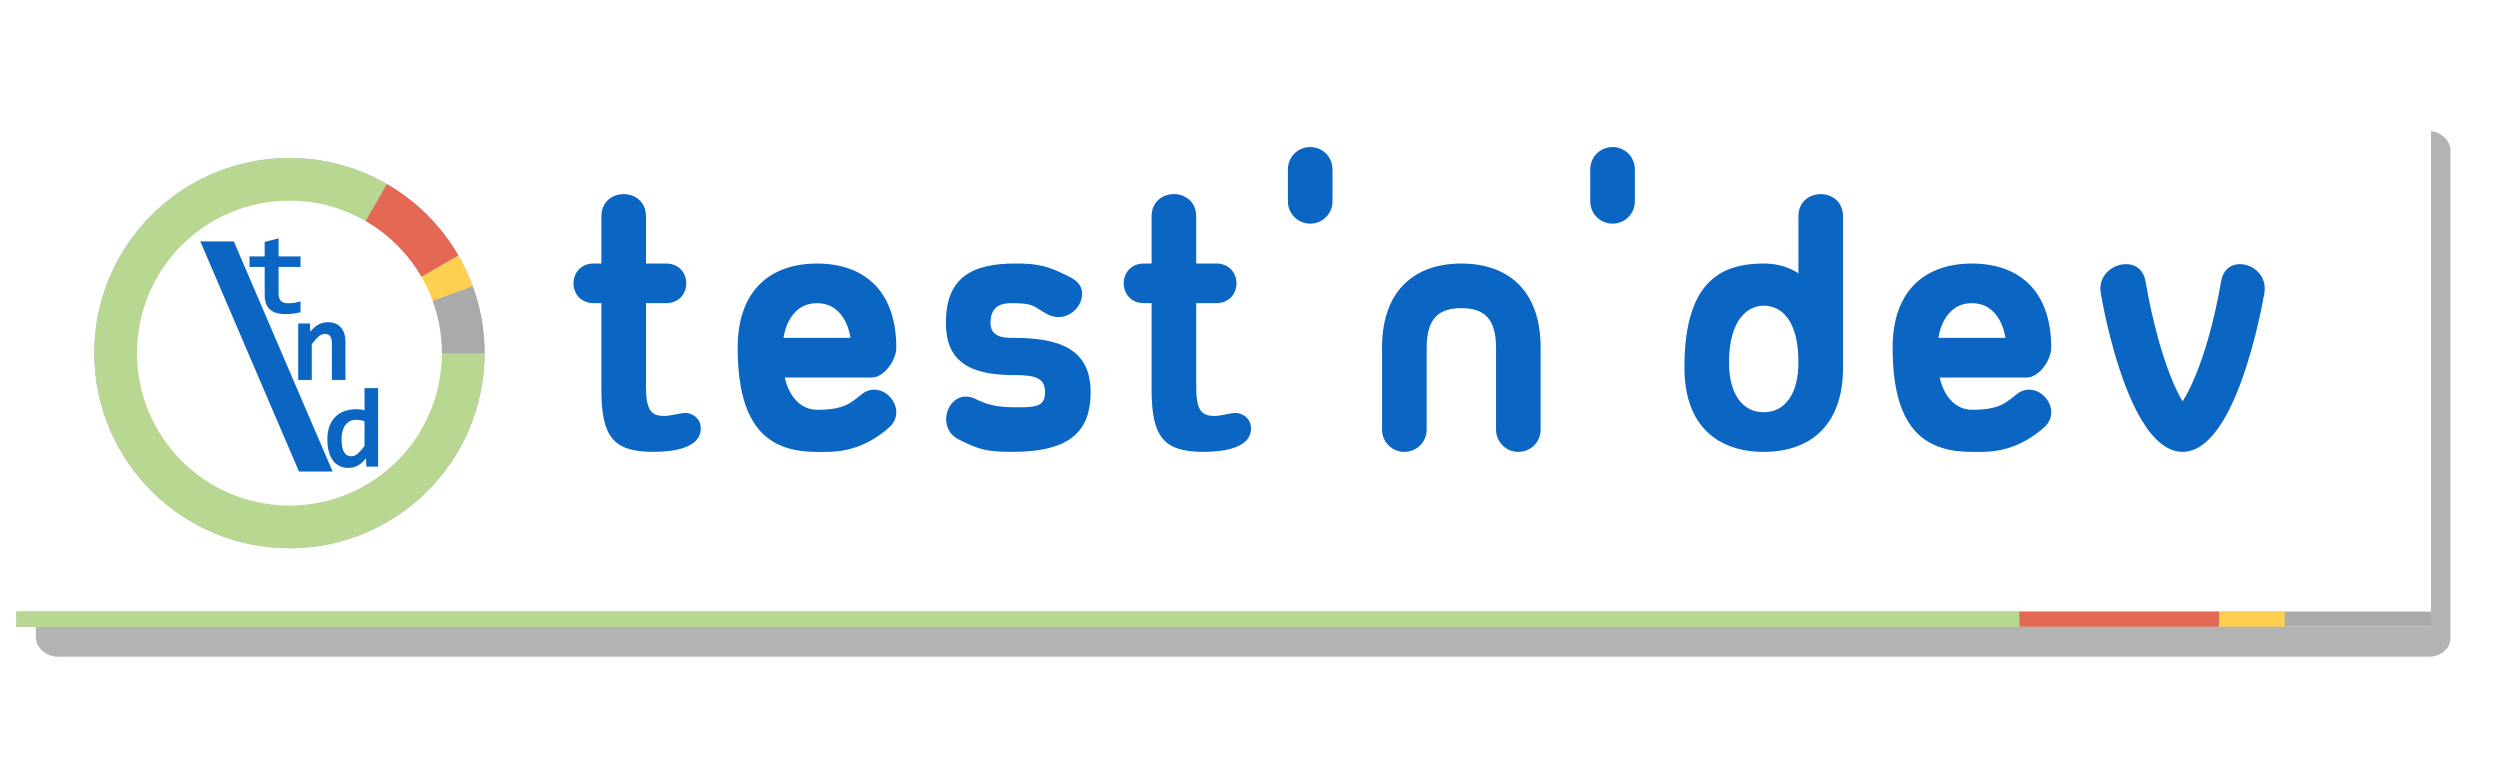 <?xml version="1.0" encoding="UTF-8" standalone="no"?>
<svg
   xmlns:dc="http://purl.org/dc/elements/1.1/"
   xmlns:cc="http://creativecommons.org/ns#"
   xmlns:rdf="http://www.w3.org/1999/02/22-rdf-syntax-ns#"
   xmlns:svg="http://www.w3.org/2000/svg"
   xmlns="http://www.w3.org/2000/svg"
   xmlns:sodipodi="http://sodipodi.sourceforge.net/DTD/sodipodi-0.dtd"
   xmlns:inkscape="http://www.inkscape.org/namespaces/inkscape"
   width="1640"
   height="500"
   version="1.1"
   viewBox="0 0 433.92 132.29"
   id="svg1330"
   sodipodi:docname="webapp-logo.svg"
   inkscape:version="0.92.3 (2405546, 2018-03-11)">
  <sodipodi:namedview
     pagecolor="#ffffff"
     bordercolor="#666666"
     borderopacity="1"
     objecttolerance="10"
     gridtolerance="10"
     guidetolerance="10"
     inkscape:pageopacity="0"
     inkscape:pageshadow="2"
     inkscape:window-width="1920"
     inkscape:window-height="1017"
     id="namedview1332"
     showgrid="false"
     inkscape:zoom="0.47195122"
     inkscape:cx="511.20963"
     inkscape:cy="294.05254"
     inkscape:window-x="-8"
     inkscape:window-y="364"
     inkscape:window-maximized="1"
     inkscape:current-layer="g1055"
     showguides="true"
     inkscape:guide-bbox="true">
    <sodipodi:guide
       position="135.996,70.999"
       orientation="0,1"
       id="guide3661"
       inkscape:locked="false" />
  </sodipodi:namedview>
  <defs
     id="defs1250">
    <filter
       id="a"
       x="-.015"
       y="-.06"
       width="1.03"
       height="1.12"
       color-interpolation-filters="sRGB">
      <feGaussianBlur
         stdDeviation="2.642"
         id="feGaussianBlur1247" />
    </filter>
  </defs>
  <g
     transform="translate(0 -164.71)"
     id="g1328">
    <rect
       transform="matrix(.99 0 0 .862 -661.61 -684.8)"
       x="674.58"
       y="1011.9"
       width="423.33"
       height="105.83"
       ry="3.722"
       fill="#b3b3b3"
       filter="url(#a)"
       style="paint-order:markers stroke fill"
       id="rect1254" />
    <rect
       x="2.847"
       y="179.97"
       width="419.1"
       height="93.55"
       fill="#fff"
       style="paint-order:markers stroke fill"
       id="rect1256" />
    <g
       transform="matrix(1 0 0 .025 921.48 269.97)"
       id="g1266">
      <rect
         x="-918.63"
         y="35.667"
         width="419.1"
         height="104.78"
         fill="#aaa"
         style="paint-order:markers stroke fill"
         id="rect1258" />
      <rect
         x="-918.63"
         y="35.667"
         width="347.66"
         height="104.78"
         fill="#b8d791"
         style="paint-order:markers stroke fill"
         id="rect1260" />
      <rect
         x="-570.97"
         y="35.667"
         width="34.66"
         height="104.78"
         fill="#e36954"
         style="paint-order:markers stroke fill"
         id="rect1262" />
      <rect
         x="-536.31"
         y="35.667"
         width="11.377"
         height="104.78"
         fill="#ffd050"
         style="paint-order:markers stroke fill"
         id="rect1264" />
    </g>
    <g
       style="font-variant-ligatures:normal;font-variant-caps:normal;font-variant-numeric:normal;font-feature-settings:normal;fill:#0a66c2"
       aria-label="test'n'dev"
       id="g1288"
       transform="translate(0,-10.055)">
      <path
         d="m 103.09,220.5 c -4.732,0 -4.732,6.883 0,6.883 h 1.29 v 14.969 c 0,8.173 2.022,10.84 8.99,10.84 3.355,0 8.259,-0.602 8.259,-4.043 0,-2.151 -1.979,-2.71 -2.538,-2.71 -1.204,0 -2.452,0.516 -3.828,0.516 -2.409,0 -3.14,-1.204 -3.14,-5.248 v -14.324 h 3.441 c 4.732,0 4.732,-6.883 0,-6.883 h -3.441 v -8.173 c 0,-5.162 -7.743,-5.162 -7.743,0 v 8.173 z"
         style="font-variant-ligatures:normal;font-variant-caps:normal;font-variant-numeric:normal;font-feature-settings:normal"
         id="path1268"
         inkscape:connector-curvature="0" />
      <path
         d="m 147.61,233.41 h -11.614 c 0,0 0.645,-6.022 5.807,-6.022 5.162,0 5.807,6.022 5.807,6.022 z m 7.958,1.721 c 0,-10.324 -6.022,-14.625 -13.765,-14.625 -7.743,0 -13.765,4.302 -13.765,14.625 0,14.625 6.022,18.067 13.765,18.067 2.581,0 7.399,0.387 12.733,-4.431 3.097,-3.183 -1.419,-8.345 -4.947,-5.592 -2.022,1.592 -3.054,2.71 -7.786,2.71 -2.581,0 -4.775,-1.979 -5.592,-5.592 h 15.055 c 2.151,0.043 4.302,-3.011 4.302,-5.162 z"
         style="font-variant-ligatures:normal;font-variant-caps:normal;font-variant-numeric:normal;font-feature-settings:normal"
         id="path1270"
         inkscape:connector-curvature="0" />
      <path
         d="m 169.08,243.9 c -4.388,-1.807 -6.926,5.033 -2.667,7.141 3.441,1.721 4.646,2.151 9.377,2.151 10.324,0 13.507,-3.914 13.507,-10.367 0,-7.743 -5.764,-9.42 -13.507,-9.42 -1.29,0 -3.871,0 -3.871,-2.581 0,-3.441 2.581,-3.441 3.871,-3.441 3.871,0 3.656,0.688 5.936,1.893 4.431,2.366 8.517,-3.914 4.388,-6.194 -4.13,-2.237 -6.022,-2.581 -9.894,-2.581 -7.743,0 -12.044,2.581 -12.044,10.324 0,6.452 3.871,9.033 11.614,9.033 3.871,0 5.592,0.43 5.592,3.011 0,2.581 -1.764,2.624 -5.592,2.581 -3.871,0 -5.549,-1.032 -6.71,-1.549 z"
         style="font-variant-ligatures:normal;font-variant-caps:normal;font-variant-numeric:normal;font-feature-settings:normal"
         id="path1272"
         inkscape:connector-curvature="0" />
      <path
         d="m 198.59,220.5 c -4.732,0 -4.732,6.883 0,6.883 h 1.29 v 14.969 c 0,8.173 2.022,10.84 8.99,10.84 3.355,0 8.259,-0.602 8.259,-4.043 0,-2.151 -1.979,-2.71 -2.538,-2.71 -1.204,0 -2.452,0.516 -3.828,0.516 -2.409,0 -3.14,-1.204 -3.14,-5.248 v -14.324 h 3.441 c 4.732,0 4.732,-6.883 0,-6.883 h -3.441 v -8.173 c 0,-5.162 -7.743,-5.162 -7.743,0 v 8.173 z"
         style="font-variant-ligatures:normal;font-variant-caps:normal;font-variant-numeric:normal;font-feature-settings:normal"
         id="path1274"
         inkscape:connector-curvature="0" />
      <path
         d="m 231.28,204.16 v 5.549 c 0,2.151 -1.721,3.871 -3.871,3.871 -2.151,0 -3.871,-1.721 -3.871,-3.871 v -5.549 c 0,-2.151 1.721,-3.871 3.871,-3.871 2.151,0 3.871,1.721 3.871,3.871 z"
         style="font-variant-ligatures:normal;font-variant-caps:normal;font-variant-numeric:normal;font-feature-settings:normal"
         id="path1276"
         inkscape:connector-curvature="0" />
      <path
         d="m 239.88,235.13 v 14.195 c 0,2.151 1.721,3.871 3.871,3.871 2.151,0 3.871,-1.721 3.871,-3.871 V 235.13 c 0,-5.162 2.151,-6.883 6.022,-6.883 3.871,0 6.022,1.721 6.022,6.883 v 14.195 c 0,2.151 1.721,3.871 3.871,3.871 2.151,0 3.871,-1.721 3.871,-3.871 V 235.13 c 0,-10.324 -6.022,-14.625 -13.765,-14.625 -7.743,0 -13.765,4.302 -13.765,14.625 z"
         style="font-variant-ligatures:normal;font-variant-caps:normal;font-variant-numeric:normal;font-feature-settings:normal"
         id="path1278"
         inkscape:connector-curvature="0" />
      <path
         d="m 283.76,204.16 v 5.549 c 0,2.151 -1.721,3.871 -3.871,3.871 -2.151,0 -3.871,-1.721 -3.871,-3.871 v -5.549 c 0,-2.151 1.721,-3.871 3.871,-3.871 2.151,0 3.871,1.721 3.871,3.871 z"
         style="font-variant-ligatures:normal;font-variant-caps:normal;font-variant-numeric:normal;font-feature-settings:normal"
         id="path1280"
         inkscape:connector-curvature="0" />
      <path
         d="m 292.36,238.57 c 0,-14.625 6.022,-18.067 13.765,-18.067 3.871,0 6.022,1.721 6.022,1.721 V 212.33 c 0,-5.162 7.743,-5.162 7.743,0 v 26.24 c 0,10.324 -6.022,14.625 -13.765,14.625 -7.743,0 -13.765,-4.302 -13.765,-14.625 z m 19.787,-0.86 c 0,-9.033 -4.302,-9.894 -6.022,-9.894 -2.581,0 -6.022,2.151 -6.022,9.894 0,5.162 2.151,8.603 6.022,8.603 3.871,0 6.022,-3.441 6.022,-8.603 z"
         style="font-variant-ligatures:normal;font-variant-caps:normal;font-variant-numeric:normal;font-feature-settings:normal"
         id="path1282"
         inkscape:connector-curvature="0" />
      <path
         d="m 348.07,233.41 h -11.614 c 0,0 0.645,-6.022 5.807,-6.022 5.162,0 5.807,6.022 5.807,6.022 z m 7.958,1.721 c 0,-10.324 -6.022,-14.625 -13.765,-14.625 -7.743,0 -13.765,4.302 -13.765,14.625 0,14.625 6.022,18.067 13.765,18.067 2.581,0 7.399,0.387 12.733,-4.431 3.097,-3.183 -1.419,-8.345 -4.947,-5.592 -2.022,1.592 -3.054,2.71 -7.786,2.71 -2.581,0 -4.775,-1.979 -5.592,-5.592 h 15.055 c 2.151,0.043 4.302,-3.011 4.302,-5.162 z"
         style="font-variant-ligatures:normal;font-variant-caps:normal;font-variant-numeric:normal;font-feature-settings:normal"
         id="path1284"
         inkscape:connector-curvature="0" />
      <path
         d="m 364.63,225.66 c 0.645,3.828 5.162,27.53 14.195,27.53 9.033,0 13.507,-23.702 14.195,-27.53 0.86,-5.076 -6.581,-7.227 -7.485,-2.151 -2.667,15.271 -6.71,20.906 -6.71,20.906 0,0 -3.785,-5.635 -6.452,-20.906 -0.903,-5.076 -8.646,-2.925 -7.743,2.151 z"
         style="font-variant-ligatures:normal;font-variant-caps:normal;font-variant-numeric:normal;font-feature-settings:normal"
         id="path1286"
         inkscape:connector-curvature="0" />
    </g>
    <g
       id="g1055"
       transform="matrix(2,0,0,2,-41.613,-379.343)"
       inkscape:export-filename="D:\dev\testndev\testndev-website\public\assets\img\favicon-228.png"
       inkscape:export-xdpi="96"
       inkscape:export-ydpi="96">
      <g
         id="g1029"
         transform="matrix(0.5,0,0,0.5,-374.269,164.982)"
         style="display:inline">
        <g
           style="display:inline"
           id="g1027"
           transform="matrix(0.5,0,0,0.5,412.518,354.417)"
           inkscape:export-filename="C:\Users\al\OneDrive\Documents\33-travail\test-n-dev\09 - divers\99-graphiques\logo\tnd.png"
           inkscape:export-xdpi="96"
           inkscape:export-ydpi="96">
          <g
             transform="translate(928.31,-813.405)"
             id="g1025"
             style="display:inline">
            <circle
               r="67.733"
               cy="655.321"
               cx="-72.571"
               id="circle1013"
               style="display:inline;opacity:1;fill:#aaaaff;fill-opacity:1;stroke:none;stroke-width:0.238;stroke-linecap:round;stroke-linejoin:round;stroke-miterlimit:4;stroke-dasharray:none;stroke-dashoffset:0;stroke-opacity:1;paint-order:markers stroke fill" />
            <path
               d="m -4.838,655.321 a 67.733,67.733 0 0 1 -50.203,65.425 67.733,67.733 0 0 1 -76.189,-31.559 67.733,67.733 0 0 1 10.764,-81.761 67.733,67.733 0 0 1 81.761,-10.764 l -33.867,58.659 z"
               sodipodi:end="5.2359878"
               sodipodi:start="0"
               sodipodi:ry="67.73333"
               sodipodi:rx="67.73333"
               sodipodi:cy="655.32141"
               sodipodi:cx="-72.571426"
               sodipodi:type="arc"
               style="display:inline;opacity:1;fill:#b8d791;fill-opacity:1;stroke:none;stroke-width:0.238;stroke-linecap:round;stroke-linejoin:round;stroke-miterlimit:4;stroke-dasharray:none;stroke-dashoffset:0;stroke-opacity:1;paint-order:markers stroke fill"
               id="path1015" />
            <path
               d="m -38.705,596.663 a 67.733,67.733 0 0 1 24.792,24.792 l -58.659,33.867 z"
               sodipodi:end="5.7595865"
               sodipodi:start="5.2359878"
               sodipodi:ry="67.73333"
               sodipodi:rx="67.73333"
               sodipodi:cy="655.32141"
               sodipodi:cx="-72.571426"
               sodipodi:type="arc"
               id="path1017"
               style="display:inline;opacity:1;fill:#e36954;fill-opacity:1;stroke:none;stroke-width:0.238;stroke-linecap:round;stroke-linejoin:round;stroke-miterlimit:4;stroke-dasharray:none;stroke-dashoffset:0;stroke-opacity:1;paint-order:markers stroke fill" />
            <path
               d="m -13.913,621.455 a 67.733,67.733 0 0 1 4.99,10.701 l -63.649,23.166 z"
               sodipodi:end="5.9341195"
               sodipodi:start="5.7595865"
               sodipodi:ry="67.73333"
               sodipodi:rx="67.73333"
               sodipodi:cy="655.32141"
               sodipodi:cx="-72.571426"
               sodipodi:type="arc"
               style="display:inline;opacity:1;fill:#ffd050;fill-opacity:1;stroke:none;stroke-width:0.238;stroke-linecap:round;stroke-linejoin:round;stroke-miterlimit:4;stroke-dasharray:none;stroke-dashoffset:0;stroke-opacity:1;paint-order:markers stroke fill"
               id="path1019" />
            <path
               d="m -8.923,632.155 a 67.733,67.733 0 0 1 4.085,23.166 H -72.571 Z"
               sodipodi:end="0"
               sodipodi:start="5.9341195"
               sodipodi:ry="67.73333"
               sodipodi:rx="67.73333"
               sodipodi:cy="655.32141"
               sodipodi:cx="-72.571426"
               sodipodi:type="arc"
               id="path1021"
               style="display:inline;opacity:1;fill:#aaaaaa;fill-opacity:1;stroke:none;stroke-width:0.238;stroke-linecap:round;stroke-linejoin:round;stroke-miterlimit:4;stroke-dasharray:none;stroke-dashoffset:0;stroke-opacity:1;paint-order:markers stroke fill" />
            <circle
               style="display:inline;opacity:1;fill:#ffffff;fill-opacity:1;stroke:none;stroke-width:0.186;stroke-linecap:round;stroke-linejoin:round;stroke-miterlimit:4;stroke-dasharray:none;stroke-dashoffset:0;stroke-opacity:1;paint-order:markers stroke fill"
               id="circle1023"
               cx="-72.571"
               cy="655.321"
               r="52.917" />
          </g>
        </g>
      </g>
      <g
         transform="translate(-765.783,34.551)"
         id="g1053"
         style="display:inline;fill:#0a66c2;fill-opacity:1">
        <g
           id="g1039"
           style="display:inline;fill:#0a66c2;fill-opacity:1"
           transform="matrix(0.205,0,0,0.205,821.502,140.804)">
          <g
             style="font-style:normal;font-variant:normal;font-weight:bold;font-stretch:normal;font-size:25.611px;line-height:1.25;font-family:Consolas;-inkscape-font-specification:'Consolas, Bold';font-variant-ligatures:normal;font-variant-caps:normal;font-variant-numeric:normal;font-feature-settings:normal;text-align:start;letter-spacing:0px;word-spacing:0px;writing-mode:lr-tb;text-anchor:start;fill:#0a66c2;fill-opacity:1;stroke:none;stroke-width:0.895"
             id="text1033" />
          <g
             aria-label="\"
             style="font-style:normal;font-variant:normal;font-weight:bold;font-stretch:normal;font-size:37.909px;line-height:1.25;font-family:Consolas;-inkscape-font-specification:'Consolas, Bold';font-variant-ligatures:normal;font-variant-caps:normal;font-variant-numeric:normal;font-feature-settings:normal;text-align:start;letter-spacing:0px;word-spacing:0px;writing-mode:lr-tb;text-anchor:start;fill:#0a66c2;fill-opacity:1;stroke:none;stroke-width:1.325"
             id="text1037">
            <path
               d="m -71.329,573.76 41.827,97.416 h -14.241 l -41.767,-97.416 z"
               style="font-style:normal;font-variant:normal;font-weight:bold;font-stretch:normal;font-size:122.547px;line-height:0px;font-family:Consolas;-inkscape-font-specification:'Consolas, Bold';font-variant-ligatures:normal;font-variant-caps:normal;font-variant-numeric:normal;font-feature-settings:normal;text-align:start;letter-spacing:0px;writing-mode:lr-tb;text-anchor:start;fill:#0a66c2;fill-opacity:1;stroke-width:1.325"
               id="path3664" />
          </g>
        </g>
        <g
           aria-label="t"
           style="font-style:normal;font-variant:normal;font-weight:bold;font-stretch:normal;font-size:9.878px;line-height:1.25;font-family:Consolas;-inkscape-font-specification:'Consolas, Bold';font-variant-ligatures:normal;font-variant-caps:normal;font-variant-numeric:normal;font-feature-settings:normal;text-align:start;letter-spacing:0px;word-spacing:0px;writing-mode:lr-tb;text-anchor:start;fill:#0a66c2;fill-opacity:1;stroke:none;stroke-width:0.183"
           id="text1043">
          <path
             d="m 812.67,264.576 q -0.318,0.072 -0.641,0.116 -0.323,0.043 -0.613,0.043 -0.482,0 -0.834,-0.101 -0.347,-0.101 -0.579,-0.309 -0.227,-0.207 -0.338,-0.526 -0.106,-0.323 -0.106,-0.767 v -2.392 h -1.317 v -0.916 h 1.317 v -1.254 l 1.206,-0.314 v 1.568 h 1.905 v 0.916 h -1.905 v 2.305 q 0,0.42 0.193,0.637 0.193,0.212 0.646,0.212 0.289,0 0.564,-0.048 0.275,-0.048 0.502,-0.111 z"
             style="font-style:normal;font-variant:normal;font-weight:bold;font-stretch:normal;font-size:9.878px;line-height:0px;font-family:Consolas;-inkscape-font-specification:'Consolas, Bold';font-variant-ligatures:normal;font-variant-caps:normal;font-variant-numeric:normal;font-feature-settings:normal;text-align:start;letter-spacing:0px;writing-mode:lr-tb;text-anchor:start;fill:#0a66c2;fill-opacity:1;stroke-width:0.183"
             id="path3667" />
        </g>
        <g
           aria-label="n"
           style="font-style:normal;font-variant:normal;font-weight:bold;font-stretch:normal;font-size:9.878px;line-height:1.25;font-family:Consolas;-inkscape-font-specification:'Consolas, Bold';font-variant-ligatures:normal;font-variant-caps:normal;font-variant-numeric:normal;font-feature-settings:normal;text-align:start;letter-spacing:0px;word-spacing:0px;writing-mode:lr-tb;text-anchor:start;fill:#0a66c2;fill-opacity:1;stroke:none;stroke-width:0.183"
           id="text1047">
          <path
             d="m 815.392,270.448 v -3.193 q 0,-0.805 -0.598,-0.805 -0.299,0 -0.574,0.241 -0.27,0.241 -0.574,0.656 v 3.101 h -1.177 v -4.9 h 1.018 l 0.029,0.723 q 0.15,-0.188 0.309,-0.342 0.164,-0.154 0.352,-0.26 0.188,-0.111 0.405,-0.169 0.217,-0.058 0.487,-0.058 0.376,0 0.656,0.125 0.28,0.121 0.468,0.347 0.188,0.222 0.28,0.54 0.097,0.314 0.097,0.704 v 3.289 z"
             style="font-style:normal;font-variant:normal;font-weight:bold;font-stretch:normal;font-size:9.878px;line-height:0px;font-family:Consolas;-inkscape-font-specification:'Consolas, Bold';font-variant-ligatures:normal;font-variant-caps:normal;font-variant-numeric:normal;font-feature-settings:normal;text-align:start;letter-spacing:0px;writing-mode:lr-tb;text-anchor:start;fill:#0a66c2;fill-opacity:1;stroke-width:0.183"
             id="path3670" />
        </g>
        <g
           aria-label="d"
           style="font-style:normal;font-variant:normal;font-weight:bold;font-stretch:normal;font-size:9.878px;line-height:1.25;font-family:Consolas;-inkscape-font-specification:'Consolas, Bold';font-variant-ligatures:normal;font-variant-caps:normal;font-variant-numeric:normal;font-feature-settings:normal;text-align:start;letter-spacing:0px;word-spacing:0px;writing-mode:lr-tb;text-anchor:start;fill:#0a66c2;fill-opacity:1;stroke:none;stroke-width:0.183"
           id="text1051">
          <path
             d="m 818.384,277.97 -0.029,-0.723 q -0.154,0.188 -0.318,0.342 -0.164,0.154 -0.352,0.265 -0.188,0.106 -0.405,0.164 -0.212,0.063 -0.473,0.063 -0.434,0 -0.772,-0.174 -0.338,-0.174 -0.569,-0.492 -0.227,-0.323 -0.347,-0.781 -0.121,-0.458 -0.121,-1.022 0,-0.675 0.188,-1.167 0.193,-0.497 0.531,-0.82 0.338,-0.328 0.801,-0.482 0.463,-0.159 1.008,-0.159 0.183,0 0.367,0.024 0.188,0.024 0.333,0.063 v -1.915 h 1.177 v 6.815 z m -2.151,-2.412 q 0,0.405 0.053,0.695 0.058,0.285 0.164,0.468 0.111,0.183 0.27,0.27 0.159,0.082 0.362,0.082 0.299,0 0.569,-0.241 0.27,-0.241 0.574,-0.661 v -2.141 q -0.14,-0.053 -0.347,-0.087 -0.203,-0.034 -0.41,-0.034 -0.285,0 -0.511,0.116 -0.227,0.116 -0.391,0.328 -0.159,0.212 -0.246,0.521 -0.087,0.304 -0.087,0.685 z"
             style="font-style:normal;font-variant:normal;font-weight:bold;font-stretch:normal;font-size:9.878px;line-height:0px;font-family:Consolas;-inkscape-font-specification:'Consolas, Bold';font-variant-ligatures:normal;font-variant-caps:normal;font-variant-numeric:normal;font-feature-settings:normal;text-align:start;letter-spacing:0px;writing-mode:lr-tb;text-anchor:start;fill:#0a66c2;fill-opacity:1;stroke-width:0.183"
             id="path3673" />
        </g>
      </g>
    </g>
  </g>
</svg>
